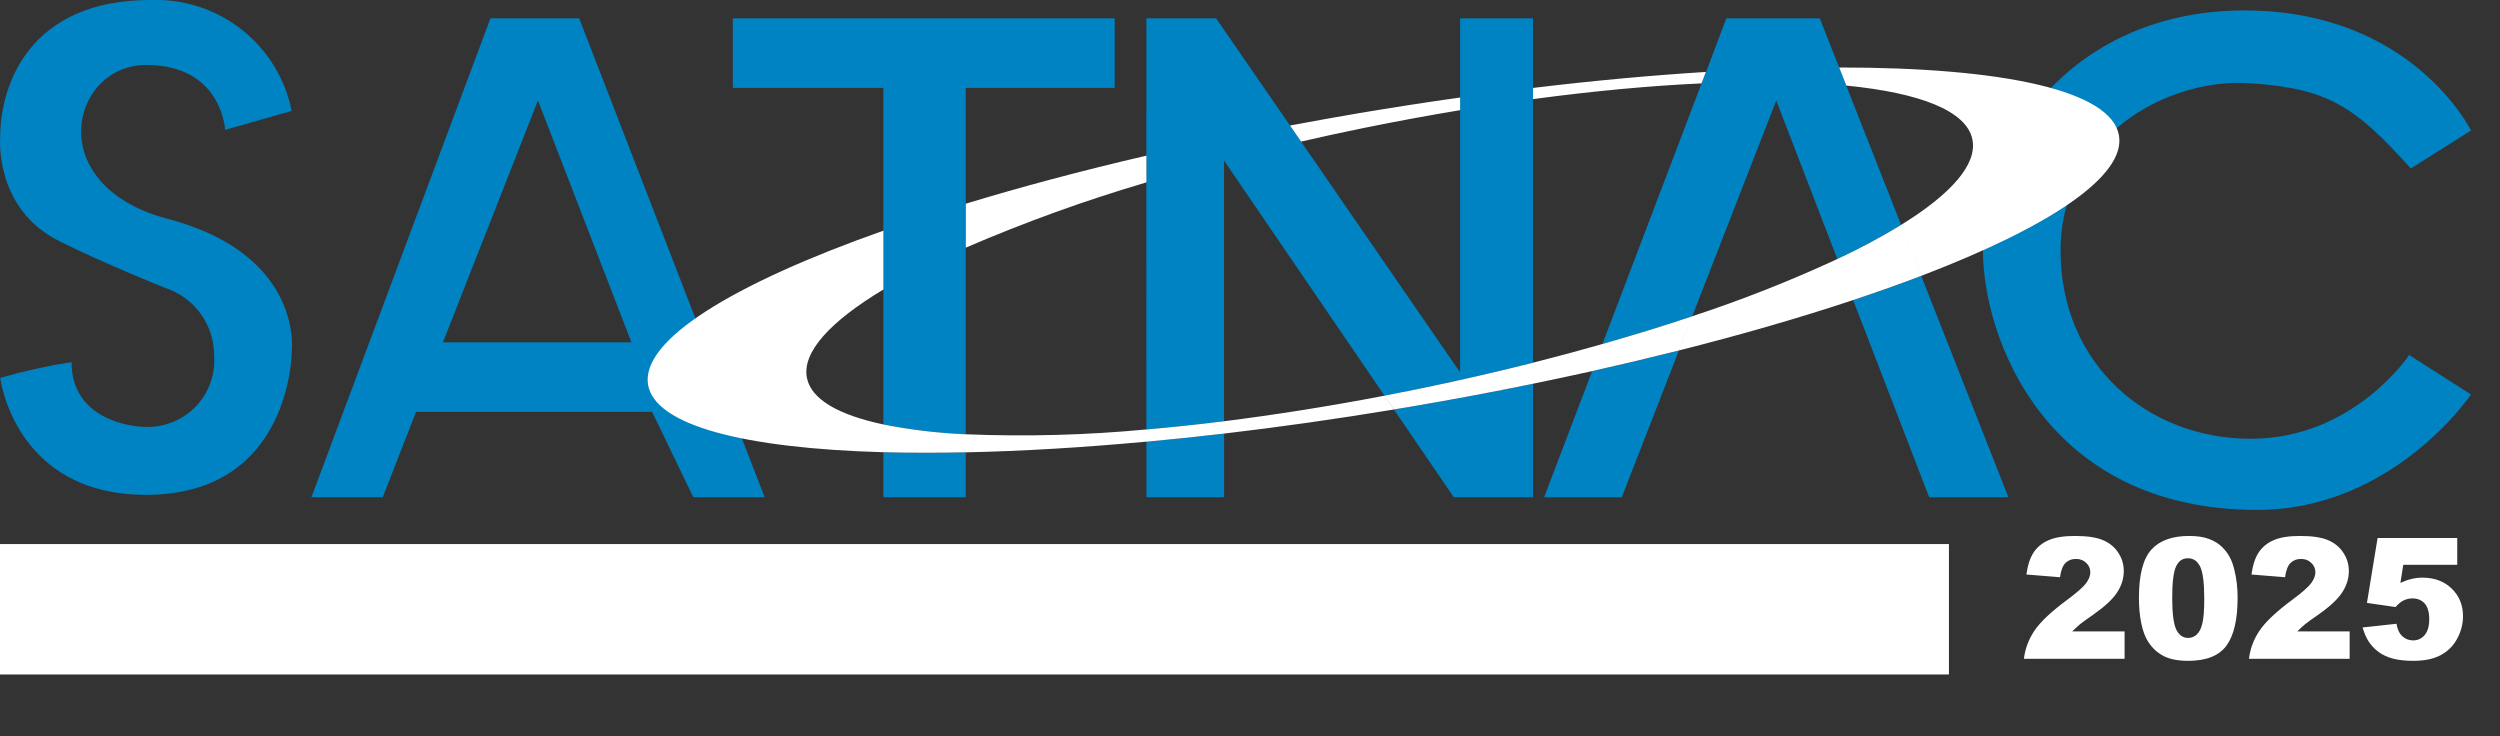 <svg width="163" height="48" viewBox="0 0 163 48" fill="none" xmlns="http://www.w3.org/2000/svg">
<rect x="0" y="0" width="163" height="48" fill="#333333" stroke="none"/>
<g clip-path="url(#clip0_2429_2324)">
<path d="M14.679 8.467L19.017 7.229C18.596 5.131 17.44 3.251 15.755 1.926C14.07 0.601 11.967 -0.081 9.824 0C1.871 0 0.011 5.578 0.011 8.978C0.011 8.978 -0.38 13.608 3.865 15.719C6.729 17.159 10.757 18.767 10.757 18.767C11.693 19.07 12.508 19.663 13.085 20.459C13.661 21.256 13.968 22.215 13.961 23.197C14.004 23.799 13.92 24.404 13.715 24.972C13.509 25.541 13.187 26.06 12.769 26.496C12.351 26.933 11.846 27.278 11.286 27.509C10.727 27.739 10.125 27.85 9.52 27.835C8.473 27.835 4.665 27.32 4.665 23.61C3.094 23.852 1.541 24.196 0.015 24.64C0.015 24.64 0.944 32.264 9.518 32.264C19.04 32.264 19.023 22.887 19.023 22.887C19.023 22.887 19.799 16.726 11.173 14.333C2.621 12.216 4.584 4.234 9.53 4.234C14.477 4.234 14.679 8.467 14.679 8.467Z" fill="#0083C2"/>
<path d="M37.762 1.195H31.977L20.305 32.419H24.954L27.126 26.853H42.518L45.205 32.419H49.855L37.762 1.195ZM28.879 22.32L35.075 6.551L41.17 22.32H28.879Z" fill="#0083C2"/>
<path d="M157.184 10.983L161.109 8.511C161.109 8.511 157.286 0.68 146.335 0.68C135.384 0.68 129.289 8.975 129.289 16.345C129.289 21.962 133.317 33.245 147.162 33.245C156.048 33.245 161.108 25.721 161.108 25.721L157.078 23.148C157.078 23.148 153.461 28.608 146.746 28.608C140.031 28.608 134.349 23.765 134.349 16.344C134.349 8.922 141.269 5.113 146.538 5.42C151.806 5.726 153.567 6.966 157.184 10.983Z" fill="#0083C2"/>
<path d="M57.598 29.486V32.419H62.969V29.497C61.075 29.534 59.28 29.531 57.598 29.486Z" fill="#0083C2"/>
<path d="M57.598 27.676V15.037H57.594V5.727H47.781V1.195H72.678V5.727H62.965V7.02H62.969V28.318C61.165 28.242 59.369 28.027 57.598 27.676Z" fill="#0083C2"/>
<path d="M90.881 26.697L94.786 32.419H99.952V25.018C97.317 25.556 94.611 26.068 91.834 26.538C91.517 26.594 91.201 26.643 90.881 26.697Z" fill="#0083C2"/>
<path d="M74.748 32.42H79.812V28.268C78.085 28.47 76.398 28.647 74.748 28.797V32.42Z" fill="#0083C2"/>
<path d="M74.742 13.112V7.328H74.746V1.195H79.291L84.109 8.186L84.829 9.231L95.199 24.281V7.542V1.195H99.95V6.779V23.652C97.508 24.269 94.969 24.85 92.357 25.384C91.657 25.527 90.962 25.664 90.269 25.797L79.807 10.469V27.465C78.065 27.681 76.377 27.861 74.744 28.003L74.742 13.112ZM79.792 10.47L79.814 10.464L79.792 10.434V10.47Z" fill="#0083C2"/>
<path d="M110.943 5.438H110.956L112.555 1.195H118.651L120.376 5.583L123.952 14.666C122.608 15.482 121.22 16.225 119.794 16.891L115.813 6.556L110.33 20.625C108.482 21.244 106.522 21.851 104.477 22.434L110.943 5.438Z" fill="#0083C2"/>
<path d="M125.781 32.42H130.947L125.265 17.987C123.878 18.517 122.392 19.043 120.826 19.564L125.781 32.42Z" fill="#0083C2"/>
<path d="M100.678 32.42H105.741L109.466 22.853C107.635 23.314 105.748 23.762 103.807 24.199L100.678 32.42Z" fill="#0083C2"/>
<path d="M57.599 29.485V27.675C59.37 28.026 61.166 28.239 62.97 28.315C66.898 28.476 70.833 28.371 74.747 27.999V28.795C70.532 29.185 66.573 29.418 62.97 29.492C62.115 29.51 61.281 29.519 60.467 29.519C59.479 29.521 58.523 29.51 57.599 29.485ZM42.255 25.09C41.761 22.196 47.749 18.516 57.599 15.039V18.874C54.127 20.961 52.27 22.972 52.614 24.651C52.899 26.047 54.688 27.058 57.599 27.675V29.485C48.545 29.233 42.709 27.747 42.255 25.09ZM74.748 28.002C76.376 27.86 78.066 27.681 79.808 27.465C83.137 27.046 86.644 26.494 90.268 25.799L90.882 26.699C87.083 27.327 83.373 27.851 79.811 28.269C78.085 28.471 76.397 28.648 74.747 28.799L74.748 28.002ZM90.271 25.797C90.961 25.665 91.658 25.526 92.359 25.384C94.971 24.85 97.509 24.266 99.953 23.652V23.648C101.504 23.256 103.012 22.85 104.476 22.43L103.803 24.198C102.543 24.476 101.258 24.75 99.957 25.017V25.02C97.323 25.558 94.617 26.07 91.84 26.539C91.52 26.593 91.207 26.642 90.887 26.695L90.271 25.797ZM104.476 22.43C106.521 21.846 108.481 21.244 110.33 20.624L109.462 22.852C107.631 23.312 105.744 23.761 103.803 24.198L104.476 22.43ZM110.332 20.621C113.556 19.561 116.716 18.315 119.794 16.889C121.222 16.226 122.61 15.483 123.954 14.664L125.263 17.987C123.877 18.516 122.389 19.042 120.828 19.563C117.41 20.699 113.594 21.808 109.466 22.849L110.332 20.621ZM123.954 14.662C127.213 12.648 128.934 10.713 128.6 9.088C128.218 7.227 125.192 6.054 120.38 5.58L119.915 4.401C130.606 4.396 137.657 5.898 138.157 8.832C138.608 11.478 133.647 14.781 125.264 17.986L123.954 14.662ZM62.97 13.282C66.567 12.187 70.518 11.13 74.747 10.149V11.891C70.739 13.071 66.806 14.493 62.97 16.147V13.282ZM84.109 8.184C85.581 7.908 87.069 7.641 88.573 7.384C90.818 7.005 93.028 6.663 95.202 6.357V7.182C93.128 7.526 91.013 7.918 88.855 8.357C87.491 8.636 86.149 8.927 84.83 9.231L84.109 8.184ZM99.953 5.733C103.906 5.257 107.685 4.911 111.225 4.691L110.94 5.437C107.586 5.59 103.891 5.934 99.95 6.463L99.953 5.733Z" fill="white"/>
<path d="M138.523 42.952H131.96C132.035 42.304 132.263 41.695 132.642 41.126C133.025 40.553 133.741 39.878 134.791 39.101C135.431 38.625 135.841 38.263 136.021 38.016C136.2 37.769 136.289 37.535 136.289 37.312C136.289 37.073 136.2 36.868 136.021 36.7C135.845 36.528 135.623 36.442 135.354 36.442C135.075 36.442 134.846 36.53 134.667 36.706C134.492 36.881 134.373 37.191 134.312 37.635L132.121 37.458C132.207 36.842 132.365 36.362 132.594 36.018C132.823 35.671 133.145 35.406 133.561 35.223C133.979 35.037 134.558 34.944 135.295 34.944C136.065 34.944 136.663 35.032 137.089 35.207C137.519 35.383 137.856 35.653 138.099 36.018C138.346 36.38 138.47 36.786 138.47 37.237C138.47 37.717 138.328 38.175 138.045 38.612C137.766 39.049 137.256 39.529 136.515 40.052C136.074 40.356 135.779 40.569 135.628 40.691C135.482 40.813 135.308 40.972 135.107 41.169H138.523V42.952ZM139.458 38.983C139.458 37.486 139.727 36.439 140.264 35.841C140.804 35.243 141.626 34.944 142.729 34.944C143.259 34.944 143.694 35.01 144.034 35.143C144.374 35.272 144.652 35.442 144.867 35.653C145.082 35.861 145.25 36.081 145.372 36.313C145.497 36.543 145.597 36.811 145.672 37.119C145.819 37.706 145.893 38.319 145.893 38.956C145.893 40.385 145.651 41.43 145.167 42.093C144.684 42.755 143.852 43.086 142.67 43.086C142.007 43.086 141.472 42.981 141.064 42.77C140.656 42.558 140.321 42.248 140.06 41.84C139.87 41.55 139.721 41.155 139.614 40.653C139.51 40.148 139.458 39.592 139.458 38.983ZM141.628 38.988C141.628 39.991 141.716 40.677 141.891 41.045C142.07 41.411 142.328 41.593 142.665 41.593C142.887 41.593 143.078 41.516 143.239 41.362C143.404 41.205 143.524 40.958 143.599 40.621C143.678 40.285 143.717 39.76 143.717 39.047C143.717 38.002 143.628 37.3 143.449 36.942C143.273 36.58 143.008 36.399 142.654 36.399C142.292 36.399 142.031 36.584 141.87 36.953C141.708 37.318 141.628 37.996 141.628 38.988ZM153.197 42.952H146.634C146.709 42.304 146.936 41.695 147.316 41.126C147.699 40.553 148.415 39.878 149.464 39.101C150.105 38.625 150.515 38.263 150.694 38.016C150.873 37.769 150.963 37.535 150.963 37.312C150.963 37.073 150.873 36.868 150.694 36.7C150.519 36.528 150.297 36.442 150.028 36.442C149.749 36.442 149.52 36.53 149.341 36.706C149.165 36.881 149.047 37.191 148.986 37.635L146.795 37.458C146.881 36.842 147.038 36.362 147.268 36.018C147.497 35.671 147.819 35.406 148.234 35.223C148.653 35.037 149.232 34.944 149.969 34.944C150.739 34.944 151.337 35.032 151.763 35.207C152.193 35.383 152.529 35.653 152.773 36.018C153.02 36.38 153.144 36.786 153.144 37.237C153.144 37.717 153.002 38.175 152.719 38.612C152.44 39.049 151.93 39.529 151.188 40.052C150.748 40.356 150.453 40.569 150.302 40.691C150.155 40.813 149.982 40.972 149.781 41.169H153.197V42.952ZM155.018 35.078H160.212V36.824H156.694L156.506 38.005C156.749 37.891 156.989 37.805 157.226 37.748C157.465 37.69 157.702 37.662 157.935 37.662C158.722 37.662 159.361 37.9 159.852 38.376C160.343 38.852 160.588 39.452 160.588 40.175C160.588 40.684 160.461 41.172 160.207 41.642C159.956 42.111 159.598 42.469 159.132 42.716C158.67 42.963 158.078 43.086 157.354 43.086C156.835 43.086 156.389 43.038 156.017 42.941C155.648 42.841 155.333 42.694 155.072 42.501C154.814 42.304 154.604 42.082 154.443 41.835C154.282 41.588 154.148 41.28 154.041 40.911L156.253 40.669C156.307 41.024 156.432 41.294 156.629 41.48C156.826 41.663 157.061 41.754 157.333 41.754C157.637 41.754 157.888 41.64 158.085 41.411C158.285 41.178 158.386 40.832 158.386 40.374C158.386 39.905 158.285 39.561 158.085 39.343C157.884 39.124 157.618 39.015 157.285 39.015C157.073 39.015 156.869 39.067 156.672 39.171C156.526 39.246 156.364 39.382 156.189 39.579L154.325 39.31L155.018 35.078Z" fill="white"/>
<path d="M0 35.473H127.07V43.975H0V35.473Z" fill="white"/>
</g>
<defs>
<clipPath id="clip0_2429_2324">
<rect width="163" height="48" fill="white"/>
</clipPath>
</defs>
</svg>
